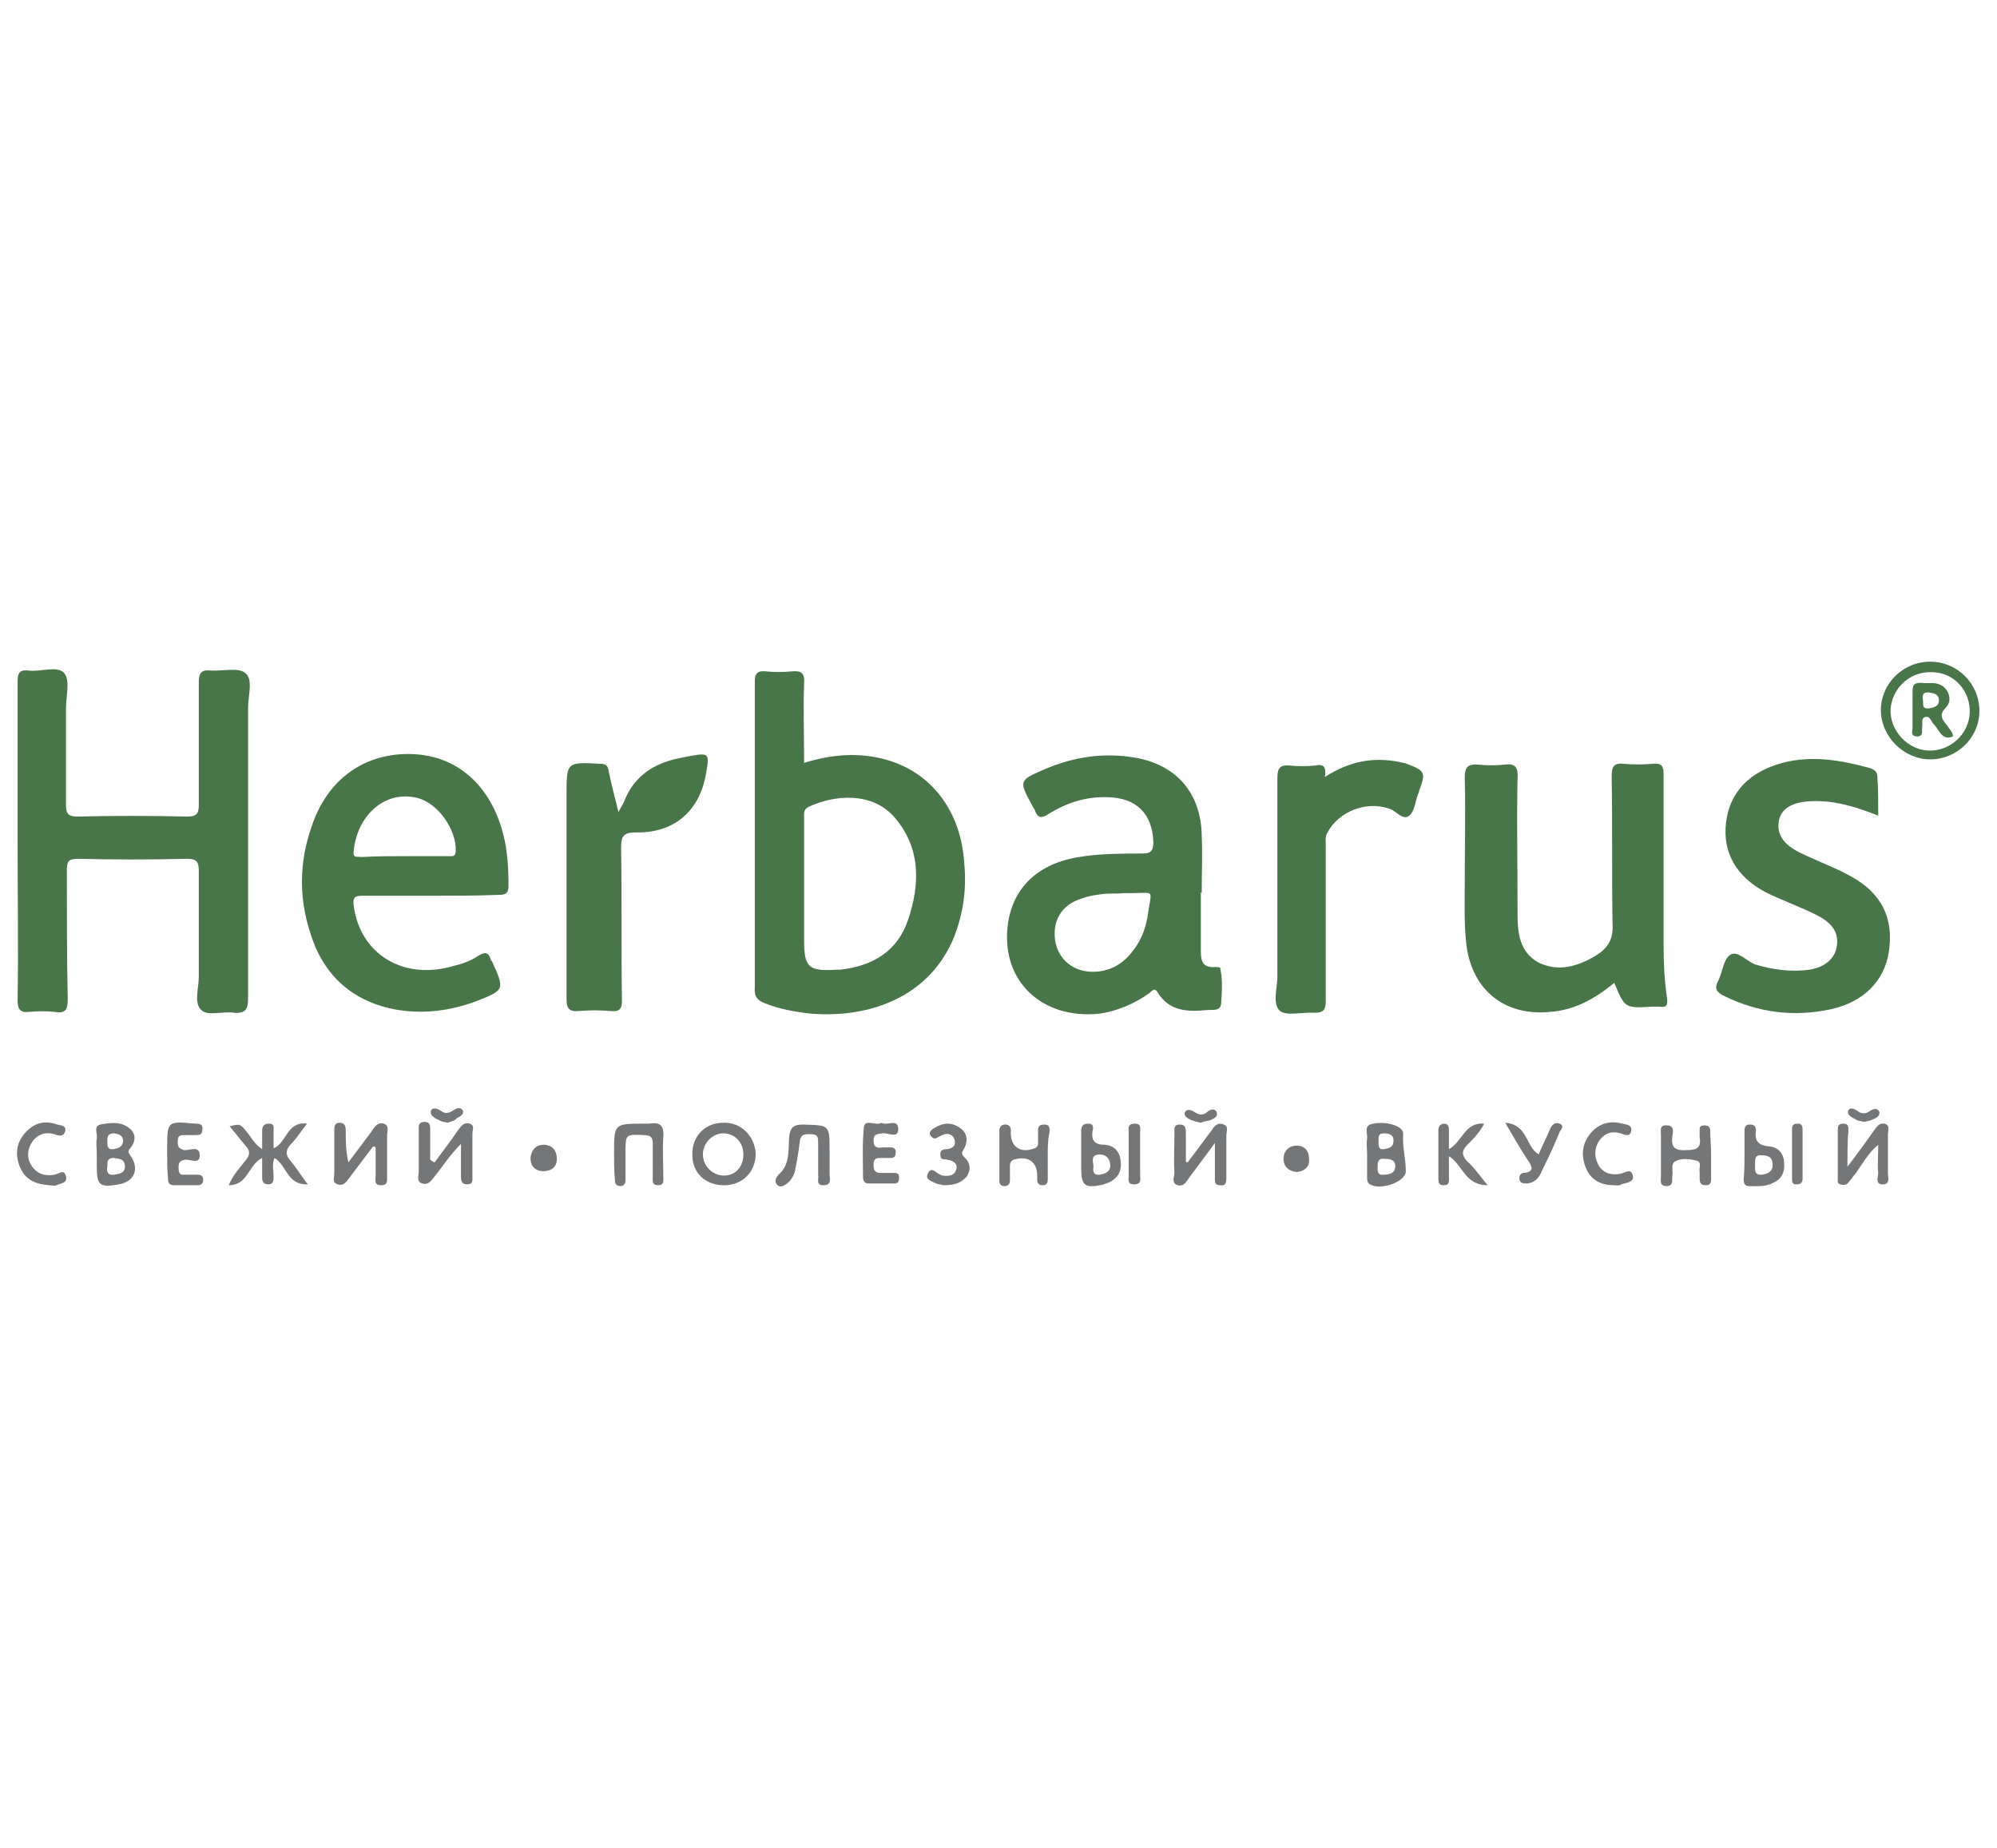 <?xml version="1.0" encoding="utf-8"?>
<!-- Generator: Adobe Illustrator 25.0.0, SVG Export Plug-In . SVG Version: 6.00 Build 0)  -->
<svg version="1.1" id="Layer_1" xmlns="http://www.w3.org/2000/svg" xmlns:xlink="http://www.w3.org/1999/xlink" x="0px" y="0px"
	 viewBox="0 0 227 210" style="enable-background:new 0 0 227 210;" xml:space="preserve">
<style type="text/css">
	.st0{fill:#487649;}
	.st1{fill:#757678;}
</style>
<path class="st0" d="M2,95.6c0-6,0-12.1,0-18.1c0-1,0.2-1.4,1.2-1.3c1.4,0.2,3.3-0.6,4.1,0.3c0.7,0.8,0.2,2.6,0.2,4
	c0,3.7,0,7.3,0,11c0,1,0.3,1.3,1.3,1.3c4.2-0.1,8.3-0.1,12.5,0c1,0,1.3-0.3,1.3-1.3c0-4.7,0-9.3,0-14c0-1,0.3-1.4,1.3-1.3
	c1.4,0.1,3.2-0.4,4,0.3c0.9,0.7,0.3,2.6,0.3,3.9c0,11,0,22,0,33c0,1.2-0.2,1.8-1.6,1.7c-1.3-0.2-3,0.4-3.7-0.3
	c-0.9-0.8-0.3-2.5-0.3-3.8c0-4,0-8,0-12c0-1-0.2-1.4-1.3-1.4c-4.2,0.1-8.3,0.1-12.5,0c-1,0-1.2,0.3-1.2,1.3c0,4.9,0,9.8,0.1,14.7
	c0,1.2-0.3,1.6-1.5,1.4c-0.9-0.1-1.9-0.1-2.9,0c-1,0.1-1.3-0.3-1.3-1.3C2.1,107.7,2,101.6,2,95.6z"/>
<path class="st0" d="M91.4,86.7c3.2-1,6.2-1.2,9.2-0.4c5.2,1.4,8.6,5.8,9,11.7c0.2,2,0.1,4.1-0.4,6.1c-2,8.6-9.6,11.7-17,11.1
	c-1.8-0.2-3.6-0.5-5.3-1.2c-0.8-0.3-1.2-0.8-1.1-1.7c0-11.6,0-23.2,0-34.8c0-1,0.3-1.3,1.3-1.2c0.9,0.1,1.9,0.1,2.9,0
	c1.1-0.1,1.5,0.2,1.4,1.4C91.3,80.5,91.4,83.5,91.4,86.7z M91.4,100.7c0,2,0,4.1,0,6.1c0,3.2,0.5,3.6,3.8,3.4c0.1,0,0.2,0,0.3,0
	c3.7-0.4,6.5-2.1,7.7-5.6c1.4-4.1,1.5-8.3-1.6-11.8c-2.5-2.8-6.7-2.5-9.7-1.1c-0.6,0.3-0.5,0.8-0.5,1.2
	C91.4,95.5,91.4,98.1,91.4,100.7z"/>
<path class="st0" d="M136.5,101.3c0,2.3,0,4.6,0,6.9c0,1.1,0.3,1.8,1.6,1.7c0.2,0,0.6,0,0.6,0.1c0.3,1.4,0.2,2.7,0.1,4.1
	c-0.1,0.9-1.1,0.6-1.7,0.7c-2.2,0.2-4.2,0.1-5.5-2c-0.4-0.7-0.7-0.1-1,0.1c-1.7,1.2-3.6,2-5.6,2.3c-6.7,0.7-11.4-3.9-10.4-10.4
	c0.7-4.3,3.8-6.9,8.7-7.5c2.2-0.3,4.4-0.3,6.6-0.3c1,0,1.2-0.4,1.2-1.3c-0.1-3.2-1.9-5-5.1-5.1c-2.5-0.1-4.7,0.6-6.8,1.9
	c-0.9,0.6-1.3,0.4-1.6-0.5c-0.1-0.2-0.2-0.3-0.3-0.5c-1.5-2.8-1.5-2.8,1.5-4.1c3.3-1.4,6.7-1.9,10.2-1.3c4.7,0.8,7.5,4,7.6,8.8
	c0.1,2.2,0,4.4,0,6.6C136.4,101.3,136.4,101.3,136.5,101.3z M127.7,101.5C127.7,101.5,127.7,101.5,127.7,101.5
	c-0.8,0.1-1.5,0-2.3,0.1c-0.8,0.1-1.6,0.2-2.4,0.5c-2.4,0.7-3.5,2.7-3,5.1c0.5,2.2,2.5,3.5,4.9,3.2c1.7-0.2,3-1.1,4-2.5
	c0.9-1.2,1.4-2.6,1.6-4.1c0.4-2.8,0.8-2.3-1.9-2.3C128.3,101.5,128,101.5,127.7,101.5z"/>
<path class="st0" d="M48.9,101.8c-2.6,0-5.2,0-7.7,0c-0.9,0-1.1,0.2-1,1.1c0.7,5.4,5.4,8.4,10.9,7c1.2-0.3,2.3-0.6,3.3-1.3
	c0.8-0.5,1.2-0.3,1.4,0.5c0,0,0,0.1,0.1,0.1c1.5,3.3,1.5,3.3-1.8,4.6c-3,1.1-6.1,1.5-9.3,0.9c-5-1-8.2-4.1-9.6-8.9
	C34,102,34,98,35.4,94c1.8-5.5,6.1-8.5,11.5-8.3c5.1,0.2,8.9,3.6,10.3,9.1c0.5,1.9,0.6,3.9,0.6,5.9c0,0.8-0.3,1-1.1,1
	C54.1,101.8,51.5,101.8,48.9,101.8z M46,97.3c1.7,0,3.3,0,5,0c0.4,0,0.8,0.1,0.8-0.6c0.1-2.4-2-5.4-4.3-6c-3.9-1-7,2.2-7.3,6.1
	c-0.1,0.8,0.5,0.5,0.9,0.6C42.7,97.3,44.3,97.3,46,97.3z"/>
<path class="st0" d="M183.5,111.7c-2.2,1.8-4.5,3.1-7.3,3.3c-5.1,0.5-8.8-2.4-9.5-7.5c-0.3-2.5-0.2-4.9-0.2-7.4
	c0-3.9,0.1-7.8,0-11.7c0-1.3,0.4-1.6,1.6-1.5c0.9,0.1,1.9,0.1,2.9,0c1.3-0.2,1.6,0.4,1.5,1.6c-0.1,4.8,0,9.6,0,14.4
	c0,0.3,0,0.6,0,0.9c0,2.2,0.2,4.4,2.4,5.6c2.3,1.1,4.5,0.4,6.5-0.8c1.3-0.8,2-1.8,1.9-3.5c-0.1-5.6,0-11.2-0.1-16.9
	c0-1,0.2-1.5,1.3-1.4c1.1,0.1,2.3,0.1,3.4,0c1-0.1,1.2,0.3,1.2,1.2c0,6.5,0,13,0,19.4c0,2.1,0.1,4.1,0.4,6.1c0.1,0.9-0.2,1-0.9,0.9
	c-0.2,0-0.5,0-0.7,0C184.7,114.6,184.7,114.6,183.5,111.7z"/>
<path class="st0" d="M213.5,92.7c-2-0.8-3.9-1.4-5.8-1.6c-1.2-0.1-2.4-0.1-3.5,0.2c-1,0.3-1.8,0.9-2,2c-0.2,1.1,0.2,2,1,2.7
	c0.8,0.7,1.8,1.1,2.7,1.5c1.5,0.7,3.1,1.3,4.5,2.1c3.5,1.9,4.9,4.8,4.3,8.6c-0.5,3.3-2.9,5.7-6.6,6.5c-4.2,0.9-8.2,0.4-12.1-1.5
	c-0.8-0.4-1.2-0.8-0.7-1.7c0.5-1,0.6-2.5,1.4-3c0.8-0.5,1.8,0.7,2.8,1.1c2,0.6,4.1,0.9,6.2,0.6c1.8-0.3,2.9-1.3,3.1-2.7
	c0.2-1.4-0.4-2.5-2.1-3.4c-1.9-1-4-1.7-6-2.7c-3.4-1.8-4.9-4.6-4.5-7.9c0.4-3.5,2.7-5.8,6.4-6.8c3.4-0.9,6.7-0.3,10,0.6
	c0.5,0.2,0.8,0.4,0.8,1C213.5,89.6,213.5,91.1,213.5,92.7z"/>
<path class="st0" d="M70.3,92.3c0.3-0.6,0.5-0.9,0.6-1.1c1-2.7,3-4.2,5.7-4.9c0.5-0.1,0.9-0.2,1.4-0.3c2.7-0.5,2.7-0.5,2.2,2.2
	c-0.8,4.1-3.7,6.5-7.9,6.4c-1.4,0-1.7,0.4-1.7,1.7c0.1,5.8,0,11.6,0.1,17.4c0,1-0.3,1.3-1.3,1.2c-1.2-0.1-2.4-0.1-3.6,0
	c-1.1,0.1-1.4-0.3-1.4-1.3c0-7.2,0-14.5,0-21.7c0-0.5,0-1,0-1.6c0-3.7,0-3.7,3.8-3.5c0.7,0,0.9,0.2,1,0.9
	C69.5,89.2,69.9,90.6,70.3,92.3z"/>
<path class="st0" d="M150.6,88.3c2.8-1.8,5.5-2.3,8.5-1.7c0.3,0.1,0.6,0.1,0.8,0.2c2.1,0.8,2.2,1,1.4,3.1c0,0.1,0,0.2-0.1,0.3
	c-0.3,0.8-0.4,2-1,2.5c-0.8,0.6-1.5-0.6-2.3-0.8c-2.6-0.9-5.7,0.3-7,2.7c-0.3,0.5-0.2,1-0.2,1.5c0,5.9,0,11.8,0,17.7
	c0,1-0.3,1.3-1.3,1.3c-1.3-0.1-3.1,0.4-3.9-0.2c-0.9-0.8-0.3-2.6-0.3-3.9c0-7.5,0-15,0-22.6c0-1.1,0.3-1.5,1.4-1.4
	c0.9,0.1,1.9,0.1,2.9,0C150.4,86.8,150.8,87.1,150.6,88.3z"/>
<path class="st0" d="M219.4,75.2c3.1,0,5.6,2.5,5.6,5.6c0,3-2.5,5.5-5.6,5.5c-3,0-5.6-2.6-5.6-5.6C213.8,77.7,216.3,75.2,219.4,75.2
	z M214.9,80.6c-0.1,2.4,1.9,4.6,4.3,4.7c2.4,0.1,4.6-1.8,4.7-4.3c0.1-2.4-1.7-4.5-4.1-4.6C217.2,76.2,215.1,78.1,214.9,80.6z"/>
<path class="st1" d="M35,134.6c-2.4,0.1-2.4-2.2-3.8-3c-0.3,0.7-0.1,1.4-0.1,2.1c0,0.4,0,0.9-0.6,0.9c-0.6,0-0.7-0.4-0.7-0.8
	c0-0.7,0-1.4,0-2.2c-1.6,0.8-1.6,3.1-3.8,3.1c0.5-1.2,1.2-1.9,1.9-2.8c0.5-0.6,0.6-1.1,0-1.7c-0.6-0.7-1.2-1.5-1.8-2.2
	c1.2-0.3,1.2-0.3,2,0.7c0.5,0.6,0.8,1.3,1.7,1.9c0-0.8,0-1.5,0-2.1c0-0.5,0.2-0.8,0.8-0.8c0.6,0,0.5,0.4,0.5,0.8c0,0.7,0,1.3,0,2
	c1.5-0.6,1.5-3.1,3.8-2.8c-0.7,0.9-1.2,1.7-1.9,2.4c-0.6,0.7-0.5,1.2,0,1.8C33.7,132.7,34.2,133.6,35,134.6z"/>
<path class="st1" d="M135,132.1c0.9-1.2,1.8-2.4,2.7-3.6c0.3-0.5,0.7-1,1.4-0.7c0.6,0.2,0.3,0.8,0.3,1.3c0,1.6,0,3.1,0,4.7
	c0,0.5,0,1-0.7,0.9c-0.7,0-0.6-0.5-0.6-0.9c0-1.1,0-2.3,0-3.9c-1.1,1.5-2,2.7-2.9,3.9c-0.3,0.4-0.6,1.1-1.3,0.9
	c-0.8-0.2-0.4-1-0.4-1.4c-0.1-1.5,0-3,0-4.6c0-0.4-0.1-0.9,0.6-0.9c0.7,0,0.7,0.5,0.7,1c0,1.1,0,2.2,0,3.3
	C134.8,132,134.9,132.1,135,132.1z"/>
<path class="st1" d="M49.4,132.1c0.9-1.2,1.8-2.4,2.7-3.7c0.3-0.4,0.6-0.9,1.3-0.7c0.6,0.2,0.3,0.7,0.3,1.1c0,1.6,0,3.2,0,4.9
	c0,0.4,0.1,0.9-0.6,0.9c-0.7,0-0.7-0.5-0.7-1c0-1.1,0-2.1,0-3.6c-1.3,1.3-2.1,2.6-3,3.7c-0.4,0.5-0.7,1-1.4,0.8
	c-0.7-0.2-0.4-0.9-0.4-1.4c0-1.5,0-3,0-4.6c0-0.5-0.1-1,0.7-1c0.6,0,0.6,0.5,0.6,0.9c0,1.1,0,2.3,0,3.4
	C49.2,132,49.3,132.1,49.4,132.1z"/>
<path class="st1" d="M42.4,130.3c-0.9,1.2-1.9,2.5-2.8,3.7c-0.3,0.4-0.6,0.8-1.2,0.6c-0.7-0.2-0.4-0.8-0.4-1.2c0-1.6,0-3.2,0-4.9
	c0-0.4,0-0.9,0.6-0.9c0.6,0,0.7,0.4,0.7,0.9c0,1.1,0,2.3,0.3,3.6c0.9-1.2,1.8-2.4,2.7-3.6c0.3-0.5,0.7-1,1.3-0.8
	c0.7,0.2,0.4,0.9,0.4,1.4c0,1.5,0,3,0,4.6c0,0.5,0.1,1-0.7,1c-0.8,0-0.6-0.6-0.6-1c0-1.1,0-2.2,0-3.3
	C42.6,130.3,42.5,130.3,42.4,130.3z"/>
<path class="st1" d="M85.9,131.1c0,2.1-1.5,3.6-3.6,3.6c-2.1,0-3.6-1.4-3.6-3.4c-0.1-2.1,1.4-3.7,3.5-3.7
	C84.2,127.5,85.8,129.1,85.9,131.1z M82.3,133.6c1.3,0,2.2-1,2.2-2.4c0-1.4-1-2.4-2.3-2.4c-1.2,0-2.3,1.1-2.3,2.4
	C79.9,132.5,81,133.6,82.3,133.6z"/>
<path class="st1" d="M194.5,131.2c0,0.9,0,1.8,0,2.7c0,0.4,0,0.8-0.6,0.8c-0.6,0-0.7-0.3-0.7-0.8c0-0.2,0-0.5,0-0.7
	c-0.1-0.5,0.3-1.2-0.4-1.3c-0.8-0.2-1.7-0.3-2.4,0.1c-0.5,0.3-0.2,1.1-0.3,1.6c-0.1,0.5,0.2,1.1-0.6,1.2c-0.9,0-0.7-0.6-0.7-1.1
	c0-1.6,0-3.1,0-4.7c0-0.5-0.2-1.2,0.7-1.1c0.8,0,0.7,0.7,0.6,1.2c-0.2,1.4,0.4,1.7,1.7,1.6c1.1,0,1.6-0.3,1.4-1.4c0-0.3,0-0.7,0-1
	c0-0.4,0.4-0.4,0.6-0.4c0.4,0,0.6,0.2,0.6,0.6C194.4,129.3,194.5,130.2,194.5,131.2z"/>
<path class="st1" d="M119.1,131.2c0,0.9,0,1.8,0,2.7c0,0.4,0,0.8-0.6,0.8c-0.5,0-0.6-0.3-0.6-0.7c0-0.1,0-0.3,0-0.4
	c0-1.6-1.1-2.3-2.7-1.8c-0.4,0.2-0.4,0.5-0.4,0.8c0,0.5,0,1,0,1.6c0,0.4-0.3,0.6-0.6,0.6c-0.4,0-0.6-0.2-0.6-0.6c0-1.9,0-3.8,0-5.7
	c0-0.5,0.3-0.7,0.7-0.7c0.4,0,0.6,0.3,0.6,0.6c0,0.1,0,0.3,0,0.4c0,1.6,1.2,2.3,2.7,1.7c0.3-0.1,0.4-0.3,0.4-0.6c0-0.4,0-0.8,0-1.1
	c0-0.5-0.1-1,0.7-1c0.7,0,0.6,0.5,0.6,0.9C119.1,129.5,119.1,130.3,119.1,131.2z"/>
<path class="st1" d="M155.4,131.2c0-0.6-0.1-1.2,0-1.8c0.1-0.6-0.5-1.5,0.7-1.7c1.6-0.3,3.5,0.3,3.4,1.2c-0.1,1.5,0.3,2.8,0.3,4.2
	c0,1.3-3.2,2.3-4.2,1.4c-0.2-0.2-0.2-0.5-0.2-0.8C155.4,132.9,155.4,132,155.4,131.2z M157.4,131.7c-0.7-0.1-0.8,0.3-0.8,0.8
	c0,0.5-0.1,1.1,0.7,1c0.7,0,1.3-0.2,1.3-1C158.6,131.8,158,131.7,157.4,131.7z M156.7,129.8c0,0.4,0,0.9,0.6,0.8
	c0.6-0.1,1.1-0.2,1.1-1c0-0.7-0.6-0.8-1.1-0.8C156.6,128.8,156.7,129.3,156.7,129.8z"/>
<path class="st1" d="M210,132.6c1.2-1.6,2.1-2.8,3-4.1c0.3-0.4,0.6-0.9,1.2-0.8c0.7,0.2,0.4,0.8,0.4,1.2c0,1.5,0,2.9,0,4.4
	c0,0.5,0.3,1.3-0.6,1.3c-0.9,0-0.5-0.9-0.5-1.3c-0.1-1,0-2,0-3.2c-1.2,1-1.8,2.2-2.6,3.3c-0.3,0.3-0.5,0.7-0.8,1
	c-0.2,0.3-0.6,0.3-0.9,0.2c-0.4-0.1-0.3-0.4-0.3-0.7c0-1.8,0-3.6,0-5.4c0-0.4,0-0.8,0.6-0.8c0.7,0,0.6,0.4,0.6,0.9
	C210,129.8,210,130.9,210,132.6z"/>
<path class="st1" d="M94.3,131.3c0,0.7,0,1.4,0,2.1c0,0.5,0.3,1.3-0.7,1.3c-0.9,0-0.5-0.7-0.6-1.2c0-1.2,0-2.4,0-3.6
	c0-0.6,0-1-0.8-1c-0.6,0-1.2-0.1-1.3,0.9c-0.1,1-0.3,2.1-0.5,3.1c-0.1,0.6-0.4,1.1-0.8,1.5c-0.4,0.3-0.9,0.7-1.3,0.2
	c-0.3-0.4-0.1-0.8,0.3-1.2c1.2-1.1,1-2.7,1.1-4.1c0.1-1.1,0.4-1.5,1.6-1.5c3,0.1,3,0,3,3C94.3,130.9,94.3,131.1,94.3,131.3z"/>
<path class="st1" d="M11,131.1c0-0.6-0.1-1.2,0-1.7c0.1-0.6-0.4-1.4,0.4-1.6c1.1-0.2,2.4-0.4,3.4,0.5c0.7,0.6,0.6,1.5,0,2.2
	c-0.3,0.3-0.2,0.5,0,0.8c1.1,1.5,0.5,3-1.3,3.3c-2.2,0.4-2.5,0.1-2.5-2.1C11,132.1,11,131.6,11,131.1z M12.2,132.6
	c-0.1,0.5,0,1,0.8,0.9c0.6-0.1,1.2-0.2,1.2-0.9c0-0.9-0.6-0.9-1.3-1C12.2,131.6,12.2,132,12.2,132.6z M12.2,129.7c0,0.5,0,1,0.7,0.9
	c0.5-0.1,1-0.2,1.1-0.9c0-0.7-0.5-0.8-1-0.9C12.2,128.8,12.2,129.2,12.2,129.7z"/>
<path class="st1" d="M69.8,131.1c0-3.4,0-3.4,3.4-3.4c0.2,0,0.4,0,0.6,0c1.2-0.2,1.7,0.2,1.6,1.5c-0.1,1.5,0,3,0,4.6
	c0,0.4,0.1,0.9-0.6,0.9c-0.7,0-0.6-0.5-0.6-0.9c0-1.3,0-2.6,0-3.8c0-0.7-0.2-1-1-1c-2.1-0.1-2.1-0.1-2.1,2c0,1,0,2.1,0,3.1
	c0,0.4-0.1,0.6-0.5,0.7c-0.5,0-0.7-0.2-0.7-0.7C69.8,133,69.8,132.1,69.8,131.1z"/>
<path class="st1" d="M100.2,127.6c0.6,0.4,1.8-0.5,1.9,0.6c0.1,1.3-1.1,0.5-1.8,0.6c-0.5,0.1-1,0-1,0.8c0,0.8,0.4,0.9,1,0.8
	c0.3,0,0.7,0,1,0c0.4,0,0.6,0.3,0.5,0.7c0,0.3-0.2,0.5-0.5,0.5c-0.4,0-0.9,0-1.3,0c-0.6,0-0.7,0.3-0.7,0.8c0,0.5,0.1,0.9,0.8,0.9
	c0.5,0,1,0,1.6,0c0.3,0,0.5,0.1,0.5,0.5c0,0.4-0.1,0.7-0.5,0.7c-1,0-2,0-3,0c-0.4,0-0.6-0.3-0.6-0.7c0-1.9-0.1-3.8,0.1-5.7
	C98.3,127.1,99.6,128,100.2,127.6z"/>
<path class="st1" d="M19,131c0-0.1,0-0.3,0-0.4c0-3.2,0-3.2,3.2-2.9c0.4,0,0.9,0,0.8,0.7c0,0.6-0.4,0.6-0.8,0.6c-0.4,0-0.9,0-1.3,0
	c-0.6,0-0.7,0.2-0.7,0.8c0,0.5,0.1,0.7,0.7,0.9c0.6,0.1,1.8-0.6,1.8,0.6c0,1.1-1.1,0.4-1.7,0.5c-0.5,0.1-0.7,0.3-0.7,0.8
	c0,0.5,0,1,0.7,0.9c0.5,0,1,0,1.4,0c0.4,0,0.7,0.1,0.7,0.6c0,0.4-0.3,0.6-0.6,0.6c-0.9,0-1.8,0-2.7,0c-0.6,0-0.7-0.3-0.7-0.8
	C19,132.9,19,132,19,131z"/>
<path class="st1" d="M122.9,131.2c0-0.9,0-1.8,0-2.7c0-0.5,0.2-0.8,0.8-0.8c0.6,0,0.6,0.4,0.5,0.8c-0.2,1.2,0.3,1.6,1.4,1.6
	c1.1,0.1,1.7,0.8,1.8,1.9c0.1,1.1-0.3,1.9-1.4,2.4c-0.2,0.1-0.4,0.1-0.5,0.2c-2.2,0.5-2.6,0.2-2.6-1.9
	C122.9,132.1,122.9,131.7,122.9,131.2z M124.9,131.2c-1,0.1-0.6,0.9-0.6,1.4c-0.1,0.5,0,1,0.7,0.9c0.7-0.1,1.3-0.4,1.2-1.2
	C126.1,131.5,125.6,131.2,124.9,131.2z"/>
<path class="st1" d="M169.1,134.7c-2.6,0-2.8-2.3-4.4-3.3c0,0.9,0,1.6,0,2.4c0,0.4,0.1,0.9-0.6,0.9c-0.6,0-0.6-0.4-0.6-0.8
	c0-1.8,0-3.6,0-5.4c0-0.4,0.1-0.7,0.6-0.8c0.5,0,0.6,0.3,0.6,0.7c0,0.7,0,1.4,0,2.2c1.5-0.8,1.8-3.1,4-2.9c-0.5,1-1.2,1.7-1.9,2.4
	c-0.6,0.6-0.7,1.1-0.1,1.8C167.5,132.6,168.2,133.6,169.1,134.7z"/>
<path class="st1" d="M198.3,131.2c0-0.9,0-1.8,0-2.7c0-0.4,0.1-0.7,0.6-0.7c0.5,0,0.7,0.2,0.7,0.7c-0.2,1.3,0.4,1.7,1.6,1.8
	c1,0.1,1.6,0.9,1.6,1.9c0.1,1-0.3,1.8-1.2,2.2c-0.9,0.5-1.8,0.4-2.8,0.4c-0.5,0-0.6-0.4-0.6-0.8C198.3,133,198.3,132.1,198.3,131.2z
	 M199.5,132.5c0,0.4-0.1,1.1,0.8,1c0.7-0.1,1.2-0.4,1.2-1.1c0-0.8-0.4-1.1-1.2-1.1C199.4,131.2,199.5,131.8,199.5,132.5z"/>
<path class="st1" d="M107.2,134.7c-0.2-0.1-0.7-0.1-1-0.3c-0.4-0.2-1.1-0.4-0.7-1.1c0.4-0.7,0.8-0.1,1.2,0.1
	c0.2,0.1,0.3,0.2,0.5,0.2c0.7,0.1,1.3,0,1.5-0.7c0.2-0.7-0.4-1-1-1.1c-0.3-0.1-0.8,0.1-0.8-0.5c-0.1-0.6,0.3-0.7,0.8-0.7
	c0.6-0.1,1-0.4,0.8-1.1c-0.2-0.6-0.8-0.8-1.4-0.5c-0.2,0.1-0.4,0.2-0.6,0.3c-0.3,0.2-0.5,0-0.7-0.2c-0.2-0.3-0.1-0.5,0.1-0.7
	c1-0.7,2-1,3.1-0.3c1,0.6,1.1,1.6,0.5,2.6c-0.2,0.3-0.2,0.5,0.1,0.8c0.7,0.6,0.8,1.4,0.3,2.2C109.2,134.5,108.4,134.7,107.2,134.7z"
	/>
<path class="st1" d="M183.5,134.7c-1.4,0-2.6-0.5-3.2-1.9c-0.6-1.4-0.5-2.8,0.5-4c0.9-1.1,2.2-1.5,3.6-1.1c0.4,0.1,1.2,0.1,1,0.9
	c-0.2,0.7-0.8,0.3-1.2,0.2c-1-0.3-1.8,0-2.4,0.8c-0.6,0.9-0.6,1.9-0.1,2.8c0.5,0.9,1.4,1.2,2.5,1c0.5-0.1,1.2-0.7,1.4,0.2
	c0.2,0.8-0.8,0.8-1.3,1C184,134.8,183.7,134.7,183.5,134.7z"/>
<path class="st1" d="M5.6,134.7c-1.5-0.1-2.7-0.6-3.3-2c-0.6-1.4-0.5-2.8,0.6-4c1-1.1,2.2-1.4,3.6-0.9c0.4,0.1,1.1,0.1,0.9,0.8
	c-0.2,0.6-0.7,0.5-1.2,0.3c-1-0.3-1.9,0-2.5,0.8c-0.6,0.9-0.7,1.9-0.1,2.8c0.6,0.9,1.5,1.2,2.6,1c0.5-0.1,1.1-0.7,1.3,0.2
	c0.2,0.8-0.7,0.8-1.1,1C6.2,134.8,5.8,134.7,5.6,134.7z"/>
<path class="st1" d="M171.1,127.6c2.6,0.2,2.3,2.7,3.8,3.6c0.4-1,0.9-1.9,1.3-2.9c0.2-0.5,0.6-0.8,1.1-0.6c0.6,0.3,0.1,0.7,0,0.9
	c-0.6,1.5-1.3,3-2,4.4c-0.3,0.8-0.8,1.4-1.7,1.5c-0.4,0-0.8,0-0.9-0.5c0-0.3,0.1-0.7,0.5-0.7c1.2-0.1,1-0.7,0.5-1.4
	C172.9,130.7,172.1,129.3,171.1,127.6z"/>
<path class="st1" d="M129.6,131.1c0,0.8,0,1.6,0,2.4c0,0.5,0.2,1.1-0.7,1.1c-0.8,0-0.6-0.6-0.6-1c0-1.6,0-3.2,0-4.8
	c0-0.5-0.2-1.1,0.7-1.1c0.8,0,0.6,0.6,0.6,1C129.6,129.5,129.6,130.3,129.6,131.1z"/>
<path class="st1" d="M203.7,131c0-0.9,0-1.7,0-2.6c0-0.5,0.1-0.7,0.7-0.7c0.4,0,0.5,0.3,0.5,0.7c0,1.8,0,3.7,0,5.5
	c0,0.5-0.2,0.7-0.7,0.7c-0.5,0-0.5-0.3-0.5-0.7C203.7,133,203.7,132,203.7,131z"/>
<path class="st1" d="M147.4,133.2c-0.9-0.1-1.5-0.6-1.5-1.5c0-0.9,0.6-1.5,1.5-1.5c0.9,0,1.4,0.6,1.4,1.5
	C148.9,132.6,148.3,133.1,147.4,133.2z"/>
<path class="st1" d="M60.3,131.6c0.1-0.9,0.6-1.5,1.5-1.5c0.9,0,1.5,0.6,1.5,1.6c0,0.9-0.6,1.4-1.5,1.4
	C60.8,133.1,60.3,132.5,60.3,131.6z"/>
<path class="st1" d="M50.9,127.6c-0.4-0.1-0.7-0.1-1-0.3c-0.5-0.2-1.1-0.6-0.9-1.1c0.2-0.4,0.8-0.2,1.2,0.1c0.4,0.3,0.9,0.2,1.3-0.1
	c0.4-0.3,0.9-0.4,1.1,0c0.2,0.4-0.3,0.7-0.7,0.9C51.7,127.4,51.3,127.4,50.9,127.6z"/>
<path class="st1" d="M136.5,127.6c-0.4-0.1-0.8-0.2-1.1-0.3c-0.4-0.2-0.9-0.5-0.7-0.9c0.2-0.4,0.7-0.3,1.1,0c0.5,0.3,0.9,0.4,1.4,0
	c0.3-0.3,0.9-0.5,1.1,0c0.2,0.5-0.3,0.7-0.7,0.9C137.3,127.4,136.9,127.4,136.5,127.6z"/>
<path class="st1" d="M211.9,127.5c-0.4-0.1-0.7-0.1-1-0.3c-0.4-0.2-1-0.5-0.8-1c0.2-0.4,0.7-0.2,1.1,0.1c0.4,0.3,0.9,0.3,1.3,0
	c0.4-0.3,0.9-0.4,1.1,0c0.2,0.4-0.3,0.8-0.7,0.9C212.6,127.4,212.2,127.4,211.9,127.5z"/>
<path class="st0" d="M222,83.7c-1.3,0.5-1.5-0.7-2.2-1.4c-0.3-0.3-0.4-1-1-0.8c-0.5,0.2-0.2,0.8-0.3,1.1c-0.1,0.4,0.2,1-0.5,1.1
	c-0.9,0-0.6-0.6-0.6-1c0-1.4,0-2.8,0-4.1c0-0.8,0.2-1,1-1c0.7,0.1,1.4-0.1,2.1,0.2c1,0.4,1.5,1.8,0.7,2.6c-0.8,0.8-0.5,1.3,0.1,2
	C221.6,82.9,222,83.2,222,83.7z M218.6,79.7c0,0.4-0.1,0.9,0.7,0.8c0.5-0.1,1.1-0.2,1.1-0.9c0-0.7-0.5-0.8-1.1-0.9
	C218.5,78.6,218.5,79.1,218.6,79.7z"/>
</svg>
